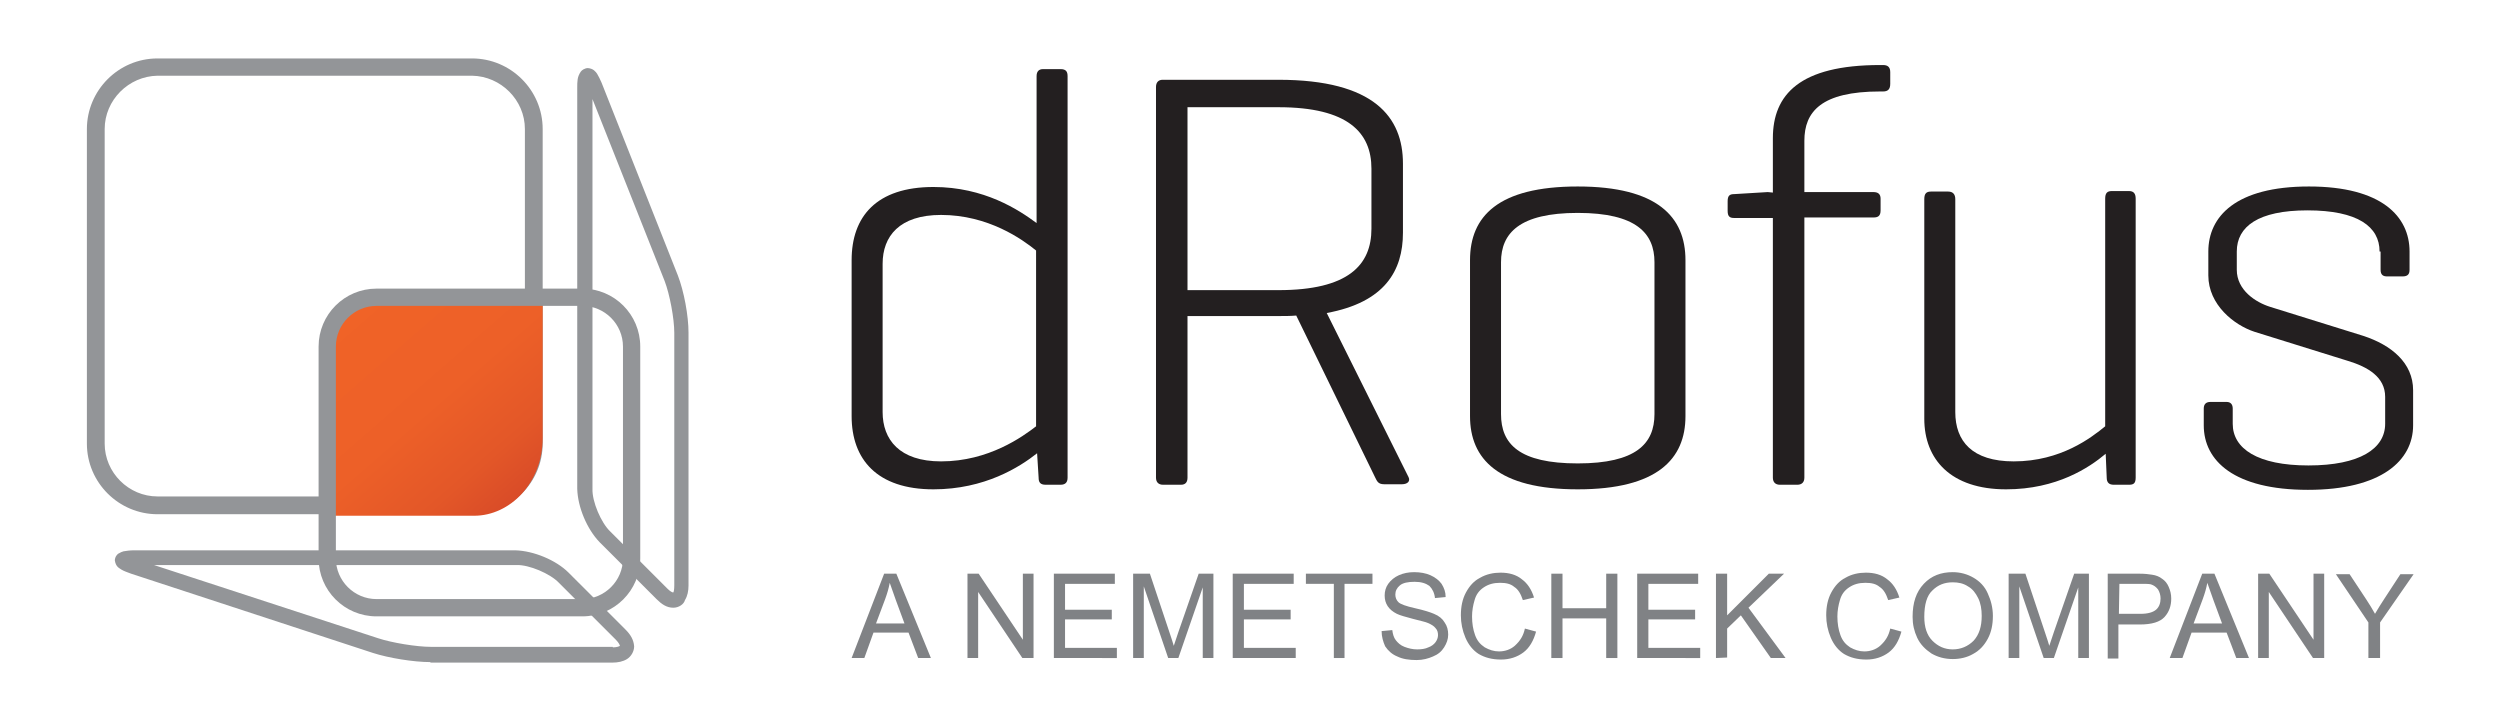 <?xml version="1.0" encoding="utf-8"?>
<!-- Generator: Adobe Illustrator 21.0.0, SVG Export Plug-In . SVG Version: 6.00 Build 0)  -->
<svg version="1.1" id="Layer_1" xmlns="http://www.w3.org/2000/svg" xmlns:xlink="http://www.w3.org/1999/xlink" x="0px" y="0px"
	 viewBox="0 0 492 142" style="enable-background:new 0 0 492 142;" xml:space="preserve">
<style type="text/css">
	.st0{fill:#939598;}
	.st1{fill:url(#SVGID_1_);}
	.st2{fill:#231F20;}
	.st3{fill:#808285;}
</style>
<g>
	<g>
		<g>
			<g>
				<path class="st0" d="M132.5,119.6c-1.3,0-2.3-0.7-3.3-1.7l0,0L118,106.7c-2.5-2.6-4.3-6.9-4.4-10.5l0,0V17.3l0,0
					c0-1.3,0-2.2,0.7-3.2l0,0c0.2-0.3,0.8-0.7,1.4-0.7l0,0c1.1,0.1,1.5,0.7,1.8,1.1l0,0c0.3,0.5,0.6,1.1,0.9,1.8l0,0l15,37.9
					c1.2,3.1,2.1,7.9,2.1,11.3l0,0v49.7c0,1.1-0.2,2.1-0.7,2.9l0,0C134.6,118.9,133.6,119.6,132.5,119.6L132.5,119.6
					C132.6,119.6,132.6,119.6,132.5,119.6L132.5,119.6z M116.6,96.2c-0.1,2.5,1.7,6.7,3.5,8.4l0,0l11.2,11.2c0.6,0.6,1,0.8,1.2,0.8
					l0,0l0,0l0,0c0.1-0.1,0.2-0.6,0.2-1.4l0,0V65.5c0-2.8-0.9-7.6-1.9-10.2l0,0l-14.2-35.8L116.6,96.2L116.6,96.2z"/>
			</g>
		</g>
		<g>
			<g>
				<path class="st0" d="M84.7,130.3c-3.3,0-8.2-0.8-11.3-1.8l0,0l-47.6-15.6c-0.8-0.3-1.4-0.5-1.9-0.8l0,0
					c-0.4-0.3-1.1-0.5-1.3-1.8l0,0c0-0.7,0.5-1.3,0.8-1.4l0,0c0.3-0.2,0.6-0.3,0.9-0.4l0,0c0.6-0.1,1.3-0.2,2.1-0.2l0,0v1.5v0.3
					v-0.3v-1.5h75c3.6,0.1,8,1.9,10.5,4.4l0,0l11.2,11.2c1,1,1.6,2,1.7,3.3l0,0c0,1-0.6,2-1.4,2.5l0,0c-0.8,0.5-1.8,0.7-2.9,0.7l0,0
					H84.7V130.3z M120.6,127.4c0.8,0,1.3-0.2,1.4-0.3l0,0c0-0.1-0.2-0.6-0.8-1.2l0,0L110,114.7c-1.7-1.8-5.9-3.6-8.4-3.5l0,0H30.3
					l44.1,14.4c2.7,0.9,7.6,1.7,10.4,1.7l0,0h35.8V127.4z"/>
			</g>
		</g>
		<g>
			<g>
				<path class="st0" d="M31,101.2c-7.6,0-13.9-6.2-13.9-13.9l0,0V25.4c0-7.6,6.2-13.9,13.9-13.9l0,0h61.9c7.6,0,13.9,6.2,13.9,13.9
					l0,0v61.9l0,0c0,7.6-6.2,13.9-13.9,13.9l0,0H31L31,101.2z M20.6,25.4v61.9c0,5.7,4.7,10.4,10.4,10.4l0,0h61.9
					c5.7,0,10.4-4.7,10.4-10.4l0,0V25.4c0-5.7-4.7-10.4-10.4-10.5l0,0H31C25.3,15,20.6,19.7,20.6,25.4L20.6,25.4z"/>
			</g>
		</g>
		<g>
			<g>
				
					<linearGradient id="SVGID_1_" gradientUnits="userSpaceOnUse" x1="67.135" y1="109.423" x2="109.227" y2="61.142" gradientTransform="matrix(1 0 0 -1 0 168.1)">
					<stop  offset="3.296700e-02" style="stop-color:#F06327"/>
					<stop  offset="0.431" style="stop-color:#ED6028"/>
					<stop  offset="0.67" style="stop-color:#E35728"/>
					<stop  offset="0.867" style="stop-color:#D64828"/>
					<stop  offset="1" style="stop-color:#C93A28"/>
				</linearGradient>
				<path class="st1" d="M106.8,86.2c0,8.8-6.4,15.3-13.5,15.3c-7.4,0-28.9,0-28.9,0v-35c0,0-1.2-8.5,8.5-8.5h33.9
					C106.8,57.9,106.8,83.6,106.8,86.2z"/>
			</g>
		</g>
		<g>
			<path class="st0" d="M74.1,121.3c-6.3,0-11.4-5.1-11.4-11.4l0,0V68.2c0-6.3,5.1-11.4,11.4-11.4l0,0h40.5
				c6.3,0,11.4,5.1,11.4,11.4l0,0v41.7c0,6.3-5.1,11.4-11.4,11.4l0,0H74.1L74.1,121.3z M66.1,68.2v41.7c0,4.4,3.6,8,8,8l0,0h40.5
				c4.4,0,8-3.6,8-8l0,0V68.2c0-4.4-3.6-8-8-8l0,0H74.1C69.7,60.2,66.1,63.8,66.1,68.2L66.1,68.2z"/>
		</g>
	</g>
	<g>
		<g>
			<path class="st2" d="M204.1,89.2c-3.4,2.7-10.3,7.1-20.4,7.1c-11.1,0-16.1-5.9-16.1-14.4V51.2c0-8.6,4.9-14.4,16.1-14.4
				c10,0,16.8,4.5,20.3,7.1V15c0-0.9,0.4-1.4,1.3-1.4h3.4c1.1,0,1.4,0.5,1.4,1.4V94c0,0.9-0.4,1.4-1.4,1.4h-2.9
				c-1.1,0-1.4-0.5-1.4-1.4L204.1,89.2z M173.7,81.1c0,5.4,3.3,9.7,11.5,9.7c9.4,0,16.1-4.9,18.7-6.9V49.3c-2.7-2.2-9.4-7-18.7-7
				c-8.2,0-11.5,4.2-11.5,9.6V81.1z"/>
			<path class="st2" d="M233.7,62.4V94c0,0.9-0.4,1.4-1.3,1.4h-3.5c-0.9,0-1.4-0.5-1.4-1.4V17.1c0-0.9,0.5-1.4,1.3-1.4h22.8
				c18.9,0,24.5,7.4,24.5,16.5v13.6c0,7.5-3.6,13.7-15,15.8l16.1,32.3c0.4,0.8-0.2,1.4-1.3,1.4h-3.5c-1.2,0-1.4-0.6-1.8-1.4
				l-15.5-31.8c-1.2,0.1-2.3,0.1-3.5,0.1h-17.9V62.4z M233.7,21.1v36h17.9c13.7,0,18.3-4.9,18.3-12.1V33.2c0-7.1-4.6-12.1-18.3-12.1
				L233.7,21.1L233.7,21.1z"/>
			<path class="st2" d="M289.3,51.2c0-8.6,5.5-14.5,21.2-14.5s21.2,6,21.2,14.5v30.7c0,8.4-5.5,14.4-21.2,14.4s-21.2-6-21.2-14.4
				V51.2z M325.6,51.6c0-5.7-3.6-9.7-15.1-9.7s-15.1,4-15.1,9.7v29.9c0,5.9,3.6,9.7,15.1,9.7s15.1-3.9,15.1-9.7V51.6z"/>
			<path class="st2" d="M348.9,37.9V27.2c0-8.6,5.3-14.4,21.1-14.4h0.6c0.9,0,1.4,0.4,1.4,1.4v2.3c0,1.1-0.5,1.5-1.4,1.5H370
				c-11.6,0-14.9,4-14.9,9.7v10.1h13.6c0.9,0,1.4,0.4,1.4,1.3v2.3c0,1.1-0.5,1.4-1.4,1.4h-13.6V94c0,0.9-0.5,1.4-1.4,1.4h-3.4
				c-0.9,0-1.4-0.5-1.4-1.4V42.9h-7.6c-0.9,0-1.3-0.3-1.3-1.4v-1.9c0-1.1,0.4-1.4,1.3-1.4l6.6-0.4L348.9,37.9L348.9,37.9z"/>
			<path class="st2" d="M414.4,89.3c-3.2,2.7-9.6,7-19.6,7c-10.9,0-16.1-5.9-16.1-13.9V39.2c0-1.1,0.4-1.5,1.3-1.5h3.4
				c0.9,0,1.4,0.5,1.4,1.5v41.9c0,5.7,3.3,9.7,11.5,9.7c9.3,0,15.3-4.7,18-6.9V39.1c0-1.1,0.4-1.5,1.3-1.5h3.4
				c0.9,0,1.3,0.5,1.3,1.5V94c0,1.1-0.4,1.4-1.3,1.4h-3c-0.9,0-1.4-0.4-1.4-1.4L414.4,89.3z"/>
			<path class="st2" d="M468.3,49.5c0-4.9-4.3-8.1-14.2-8.1c-9.7,0-13.9,3.2-13.9,8.1v3.6c0,4,3.7,6.4,6.6,7.3l18.3,5.7
				c5.5,1.8,9.8,5.3,9.8,10.7v6.9c0,6.9-6.2,12.7-20.7,12.7s-20.5-5.7-20.5-12.7v-3.3c0-0.8,0.4-1.3,1.3-1.3h3.2
				c0.8,0,1.2,0.5,1.2,1.3v3c0,4.9,4.9,8.2,14.9,8.2c10.1,0,15.1-3.3,15.1-8.2v-5.3c0-3.9-3.4-5.9-7.4-7.1l-18.3-5.7
				c-4-1.3-9.1-5.3-9.1-11.1v-4.7c0-6.9,5.4-12.8,19.8-12.8c14.3,0,19.8,5.9,19.8,12.8v3.6c0,0.9-0.4,1.3-1.4,1.3h-3
				c-0.8,0-1.3-0.3-1.3-1.3v-3.6H468.3z"/>
		</g>
	</g>
	<g>
		<path class="st3" d="M167.6,129.5l6.4-16.6h2.4l6.8,16.6h-2.5l-1.9-5h-6.9l-1.8,5H167.6z M172.4,122.7h5.6l-1.7-4.6
			c-0.5-1.4-0.9-2.5-1.2-3.4c-0.2,1.1-0.5,2.1-0.9,3.2L172.4,122.7z"/>
		<path class="st3" d="M190.4,129.5v-16.6h2.2l8.7,13v-13h2.1v16.6h-2.2l-8.7-13v13H190.4z"/>
		<path class="st3" d="M207.4,129.5v-16.6h12v2h-9.8v5.1h9.2v1.9h-9.2v5.6h10.2v2H207.4z"/>
		<path class="st3" d="M223,129.5v-16.6h3.3l3.9,11.7c0.4,1.1,0.6,1.9,0.8,2.5c0.2-0.6,0.5-1.5,0.9-2.7l4-11.5h2.9v16.6h-2.1v-13.9
			l-4.8,13.9h-2l-4.8-14.1v14.1H223z"/>
		<path class="st3" d="M242.6,129.5v-16.6h12v2h-9.8v5.1h9.2v1.9h-9.2v5.6H255v2H242.6z"/>
		<path class="st3" d="M262.5,129.5v-14.6H257v-2h13.1v2h-5.5v14.6H262.5z"/>
		<path class="st3" d="M271.9,124.2l2.1-0.2c0.1,0.8,0.3,1.5,0.7,2c0.4,0.5,0.9,1,1.7,1.3s1.6,0.5,2.5,0.5c0.8,0,1.6-0.1,2.2-0.4
			c0.6-0.2,1.1-0.6,1.4-1s0.5-0.9,0.5-1.4s-0.1-1-0.5-1.4c-0.3-0.4-0.8-0.7-1.5-1c-0.4-0.2-1.4-0.4-2.9-0.8s-2.6-0.7-3.2-1
			c-0.8-0.4-1.4-0.9-1.8-1.5s-0.6-1.3-0.6-2.1c0-0.8,0.2-1.6,0.7-2.3c0.5-0.7,1.2-1.3,2.1-1.7c0.9-0.4,1.9-0.6,3-0.6
			c1.2,0,2.3,0.2,3.2,0.6c0.9,0.4,1.7,1,2.2,1.7c0.5,0.8,0.8,1.6,0.8,2.6l-2.1,0.2c-0.1-1-0.5-1.8-1.1-2.4c-0.7-0.5-1.6-0.8-2.9-0.8
			s-2.3,0.2-2.9,0.7s-0.9,1.1-0.9,1.8c0,0.6,0.2,1.1,0.6,1.5s1.5,0.8,3.3,1.2c1.8,0.4,3,0.8,3.7,1.1c1,0.4,1.7,1,2.1,1.7
			c0.5,0.7,0.7,1.5,0.7,2.4s-0.3,1.7-0.8,2.5s-1.2,1.4-2.2,1.8c-0.9,0.4-2,0.7-3.2,0.7c-1.5,0-2.8-0.2-3.8-0.7c-1-0.4-1.8-1.1-2.4-2
			C272.2,126.3,271.9,125.3,271.9,124.2z"/>
		<path class="st3" d="M300.1,123.7l2.2,0.6c-0.5,1.8-1.3,3.2-2.5,4.1s-2.7,1.4-4.4,1.4c-1.8,0-3.2-0.4-4.4-1.1
			c-1.1-0.7-2-1.8-2.6-3.2c-0.6-1.4-0.9-2.9-0.9-4.4c0-1.7,0.3-3.2,1-4.5s1.6-2.3,2.8-2.9c1.2-0.7,2.6-1,4-1c1.7,0,3.1,0.4,4.2,1.3
			c1.1,0.8,1.9,2,2.4,3.6l-2.2,0.5c-0.4-1.2-0.9-2.1-1.7-2.6c-0.7-0.6-1.6-0.8-2.8-0.8c-1.3,0-2.3,0.3-3.2,0.9
			c-0.9,0.6-1.5,1.4-1.8,2.5c-0.3,1-0.5,2.1-0.5,3.2c0,1.4,0.2,2.6,0.6,3.7s1,1.8,1.9,2.4c0.9,0.5,1.8,0.8,2.8,0.8
			c1.2,0,2.3-0.4,3.1-1.1C299.2,126.1,299.8,125.1,300.1,123.7z"/>
		<path class="st3" d="M305.3,129.5v-16.6h2.2v6.8h8.6v-6.8h2.2v16.6h-2.2v-7.8h-8.6v7.8H305.3z"/>
		<path class="st3" d="M322.2,129.5v-16.6h12v2h-9.8v5.1h9.2v1.9h-9.2v5.6h10.2v2H322.2z"/>
		<path class="st3" d="M337.7,129.5v-16.6h2.2v8.2l8.2-8.2h3l-7,6.7l7.3,9.9h-2.9l-5.9-8.4l-2.7,2.6v5.7L337.7,129.5L337.7,129.5z"
			/>
		<path class="st3" d="M372,123.7l2.2,0.6c-0.5,1.8-1.3,3.2-2.5,4.1s-2.7,1.4-4.4,1.4c-1.8,0-3.2-0.4-4.4-1.1
			c-1.1-0.7-2-1.8-2.6-3.2c-0.6-1.4-0.9-2.9-0.9-4.4c0-1.7,0.3-3.2,1-4.5s1.6-2.3,2.8-2.9c1.2-0.7,2.6-1,4-1c1.7,0,3.1,0.4,4.2,1.3
			c1.1,0.8,1.9,2,2.4,3.6l-2.2,0.5c-0.4-1.2-0.9-2.1-1.7-2.6c-0.7-0.6-1.6-0.8-2.8-0.8c-1.3,0-2.3,0.3-3.2,0.9s-1.5,1.4-1.8,2.5
			c-0.3,1-0.5,2.1-0.5,3.2c0,1.4,0.2,2.6,0.6,3.7c0.4,1.1,1,1.8,1.9,2.4c0.9,0.5,1.8,0.8,2.8,0.8c1.2,0,2.3-0.4,3.1-1.1
			C371.1,126.1,371.7,125.1,372,123.7z"/>
		<path class="st3" d="M376.4,121.4c0-2.8,0.7-4.9,2.2-6.5s3.4-2.3,5.7-2.3c1.5,0,2.9,0.4,4.1,1.1c1.2,0.7,2.2,1.7,2.8,3.1
			c0.6,1.3,1,2.8,1,4.4c0,1.7-0.3,3.2-1,4.5s-1.6,2.3-2.9,3c-1.2,0.7-2.6,1-4,1c-1.6,0-3-0.4-4.2-1.1c-1.2-0.8-2.2-1.8-2.8-3.1
			C376.7,124.2,376.4,122.9,376.4,121.4z M378.7,121.4c0,2,0.5,3.6,1.6,4.7s2.4,1.7,4,1.7s3-0.6,4.1-1.7c1.1-1.2,1.6-2.8,1.6-4.9
			c0-1.3-0.2-2.5-0.7-3.5s-1.1-1.8-2-2.3c-0.9-0.6-1.9-0.8-3-0.8c-1.6,0-2.9,0.5-4,1.6C379.2,117.2,378.7,119,378.7,121.4z"/>
		<path class="st3" d="M395.3,129.5v-16.6h3.3l3.9,11.7c0.4,1.1,0.6,1.9,0.8,2.5c0.2-0.6,0.5-1.5,0.9-2.7l4-11.5h2.9v16.6H409v-13.9
			l-4.8,13.9h-2l-4.8-14.1v14.1H395.3z"/>
		<path class="st3" d="M414.8,129.5v-16.6h6.2c1.1,0,1.9,0.1,2.5,0.2c0.8,0.1,1.5,0.4,2,0.8c0.6,0.4,1,0.9,1.3,1.6s0.5,1.4,0.5,2.3
			c0,1.4-0.4,2.6-1.3,3.6c-0.9,1-2.5,1.5-4.9,1.5h-4.2v6.7h-2.1V129.5z M417,120.8h4.3c1.4,0,2.4-0.3,3-0.8s0.9-1.3,0.9-2.2
			c0-0.7-0.2-1.3-0.5-1.8c-0.4-0.5-0.8-0.8-1.4-1c-0.4-0.1-1.1-0.1-2-0.1h-4.2L417,120.8L417,120.8z"/>
		<path class="st3" d="M427,129.5l6.4-16.6h2.4l6.8,16.6h-2.5l-1.9-5h-6.9l-1.8,5H427z M431.7,122.7h5.6l-1.7-4.6
			c-0.5-1.4-0.9-2.5-1.2-3.4c-0.2,1.1-0.5,2.1-0.9,3.2L431.7,122.7z"/>
		<path class="st3" d="M444.4,129.5v-16.6h2.2l8.7,13v-13h2.1v16.6h-2.2l-8.7-13v13H444.4z"/>
		<path class="st3" d="M466.1,129.5v-7l-6.4-9.5h2.7l3.3,5c0.6,0.9,1.2,1.9,1.7,2.8c0.5-0.9,1.1-1.8,1.8-2.9l3.2-4.9h2.6l-6.6,9.5v7
			H466.1z"/>
	</g>
</g>
</svg>
